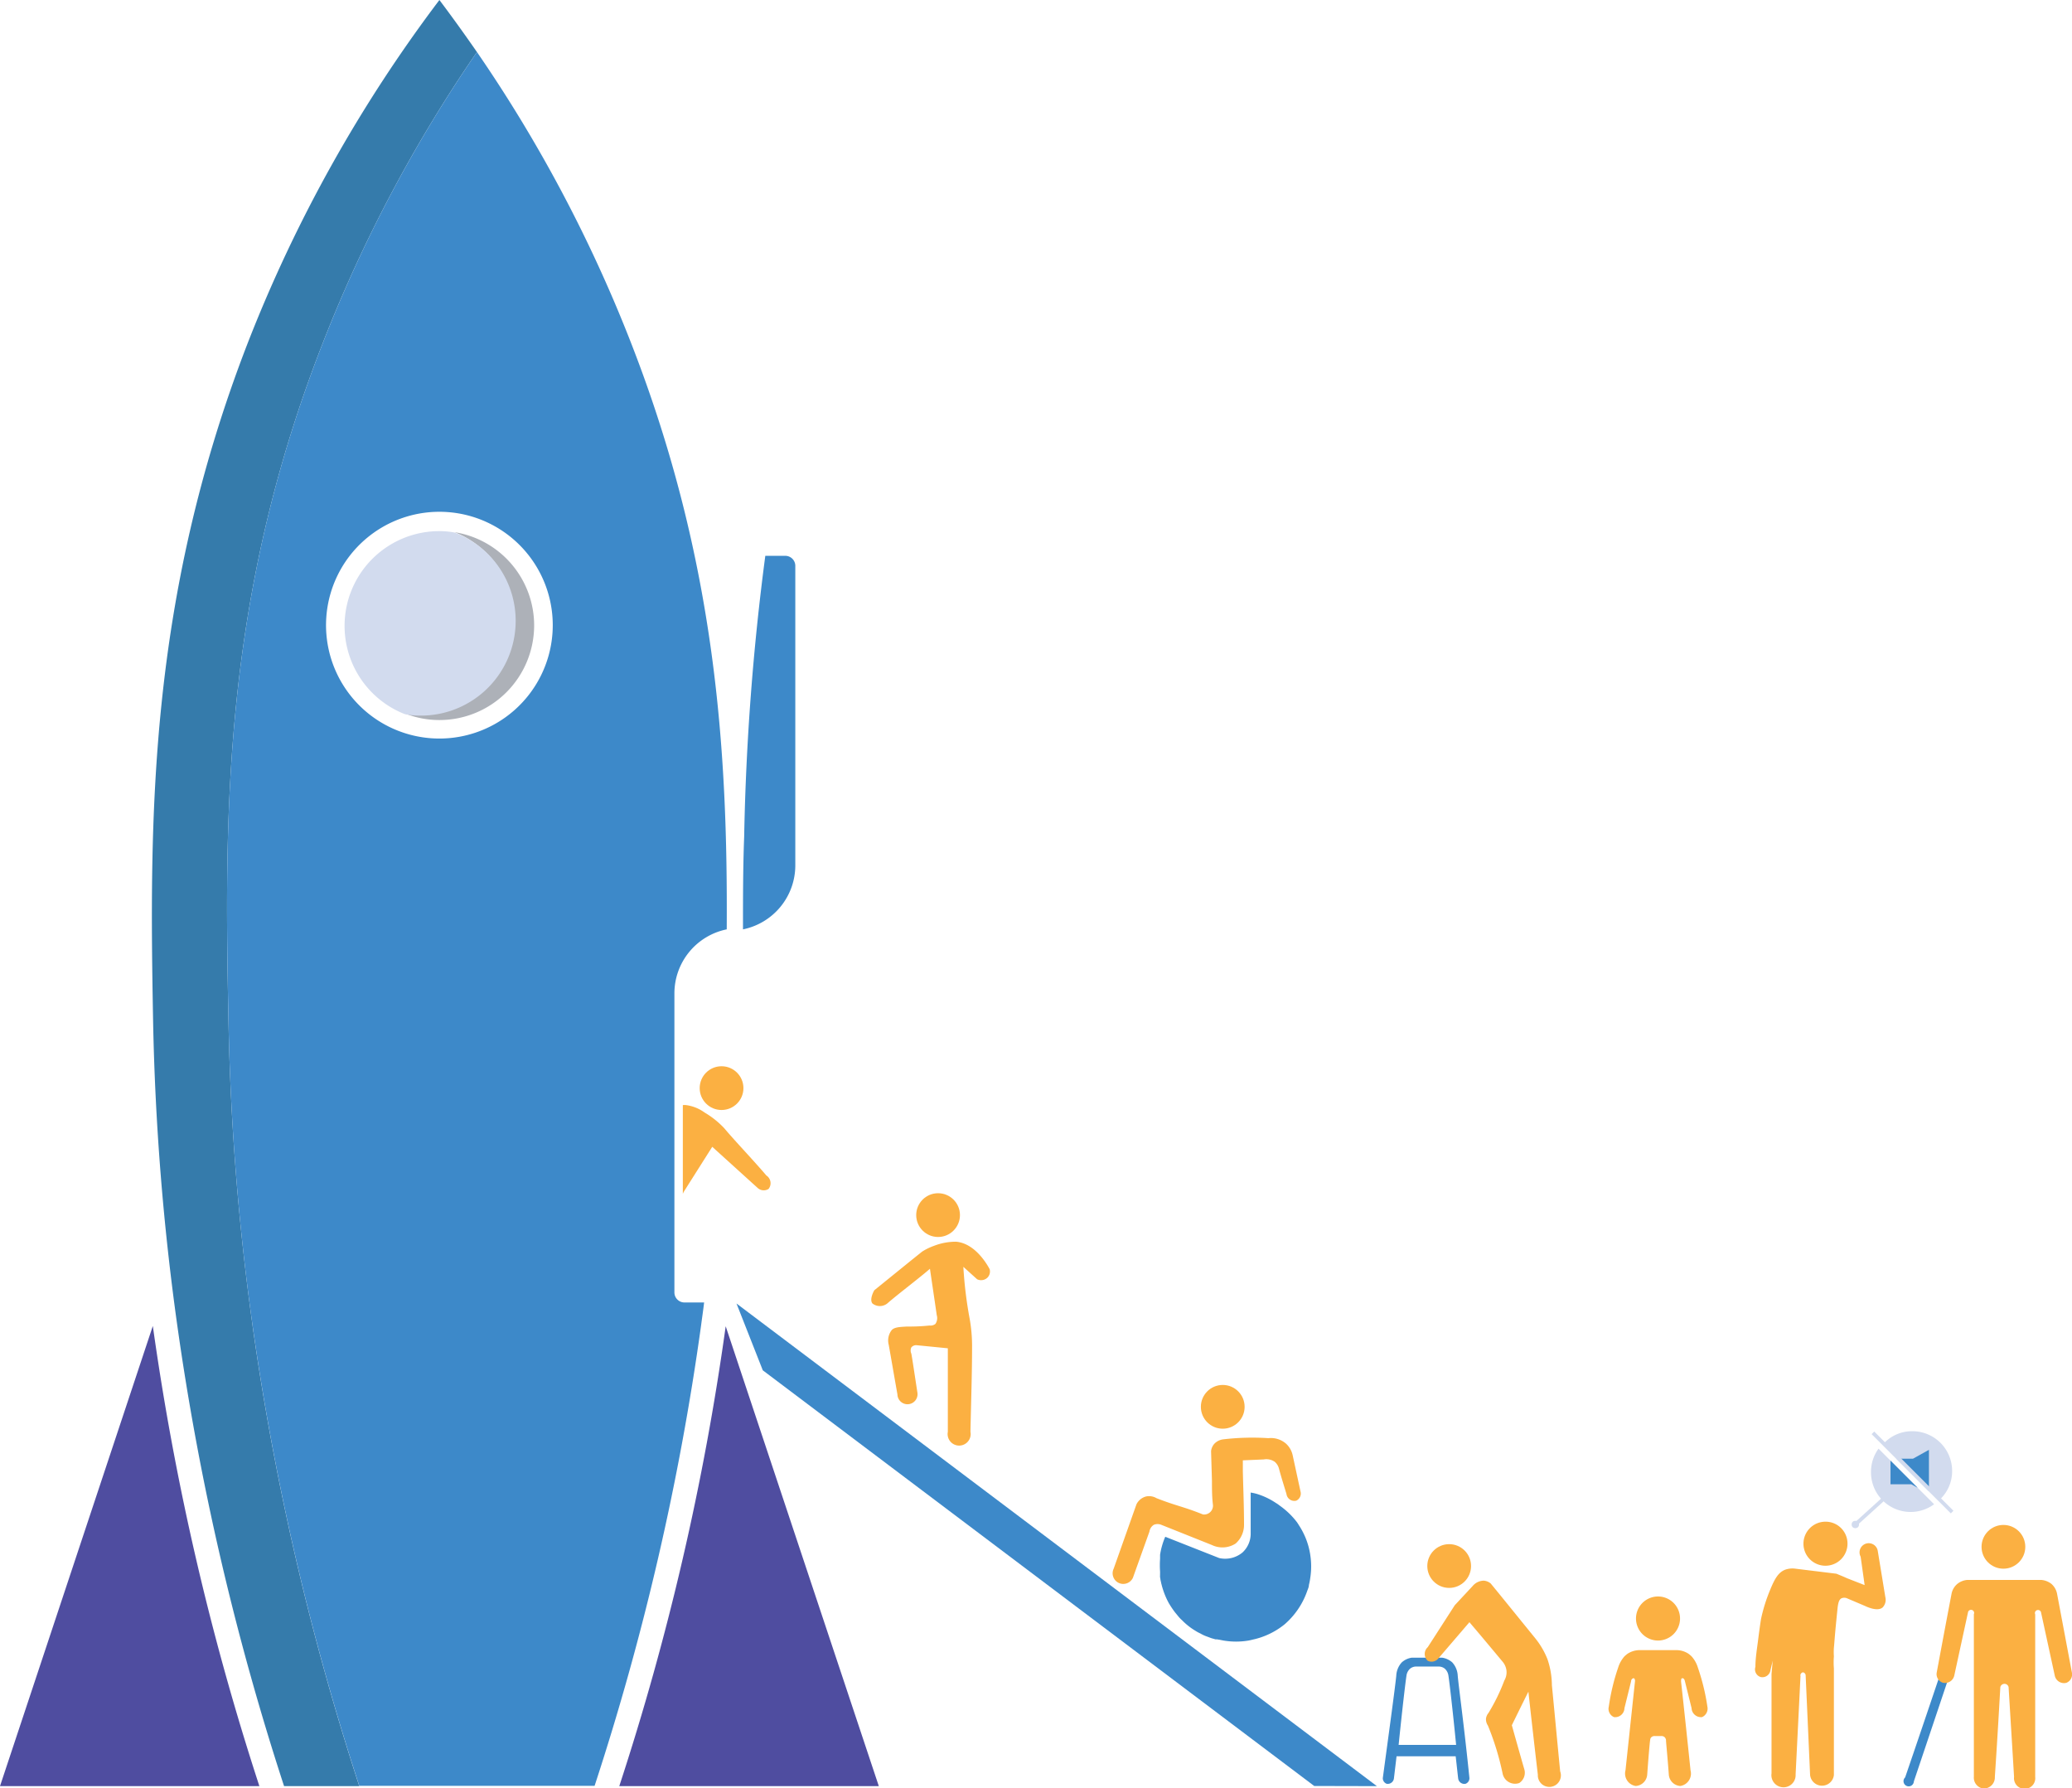<svg xmlns="http://www.w3.org/2000/svg" viewBox="0 0 140.19 120.96"><defs><style>.cls-1{fill:#fbb042;}.cls-2{fill:#357bab;}.cls-3{fill:#4f4da0;}.cls-4{fill:#3d89c9;}.cls-5{fill:#adb1b8;}.cls-6,.cls-7,.cls-8{fill:#d2dbee;}.cls-7,.cls-8{stroke:#d2dbee;stroke-miterlimit:10;stroke-width:0.25px;}.cls-8{stroke-linecap:round;}</style></defs><g id="Layer_2" data-name="Layer 2"><g id="Layer_1-2" data-name="Layer 1"><path class="cls-1" d="M75.35,106.12a.72.72,0,1,0,1.3.62l1.12-3.13a.65.65,0,0,1,.3-.46.67.67,0,0,1,.5,0L82,104.52a1.65,1.65,0,0,0,1.6-.1,1.68,1.68,0,0,0,.57-1.25c0-1.2-.05-2.41-.08-3.62,0-.25,0-.51,0-.76l1.41-.06a1,1,0,0,1,.75.16.93.93,0,0,1,.29.48c.12.46.29,1,.5,1.69a.54.54,0,0,0,.66.46.53.53,0,0,0,.29-.63l-.53-2.45a1.49,1.49,0,0,0-.45-.78,1.56,1.56,0,0,0-1.19-.37,16.9,16.9,0,0,0-3.06.08,1,1,0,0,0-.57.27.88.88,0,0,0-.25.53l.06,2c0,.56,0,1.11.07,1.66a.6.6,0,0,1-.68.62c-1.37-.55-1.76-.56-3.14-1.1a1,1,0,0,0-.69-.12,1,1,0,0,0-.67.54Z"/><path class="cls-2" d="M17.09,89.7a181.35,181.35,0,0,0,7.22,31.13H19.22A182.18,182.18,0,0,1,12,89.7v0a171.68,171.68,0,0,1-1.64-20.54C10.11,55.48,10,40.7,16.74,23.26A96.74,96.74,0,0,1,29.73,0q1.2,1.59,2.54,3.52A96.63,96.63,0,0,0,21.82,23.26C15,40.7,15.19,55.48,15.46,69.14a171.43,171.43,0,0,0,1.63,20.54Z"/><path class="cls-3" d="M17.55,120.83H0L10.34,89.7A181.24,181.24,0,0,0,17.55,120.83Z"/><path class="cls-4" d="M45.63,67.19a4.42,4.42,0,0,1,3.54-4.32c.07-11.93-.69-24.82-6.45-39.61A96.63,96.63,0,0,0,32.27,3.52,96.63,96.63,0,0,0,21.82,23.26C15,40.7,15.19,55.48,15.46,69.14a171.43,171.43,0,0,0,1.63,20.54v0a181.35,181.35,0,0,0,7.22,31.13H40.23a178.89,178.89,0,0,0,7.2-31.11l0,0c.07-.54.15-1.07.21-1.59H46.32a.68.68,0,0,1-.69-.68ZM37.38,42.83a7.67,7.67,0,1,1-7.12-8.19A7.67,7.67,0,0,1,37.38,42.83Z"/><path class="cls-3" d="M59.46,120.83H41.9a178.89,178.89,0,0,0,7.2-31.11l0,0Z"/><path class="cls-5" d="M36.14,42.29a6.41,6.41,0,0,1-6.41,6.42,6.25,6.25,0,0,1-2.34-.45,5.49,5.49,0,0,0,1.08.1A6.4,6.4,0,0,0,30.75,36,6.39,6.39,0,0,1,36.14,42.29Z"/><path class="cls-6" d="M34.89,42a6.41,6.41,0,0,1-6.42,6.41,5.49,5.49,0,0,1-1.08-.1,6.41,6.41,0,0,1,2.34-12.38,5.69,5.69,0,0,1,1,.09A6.37,6.37,0,0,1,34.89,42Z"/><path class="cls-4" d="M83.13,110.77l.38,0Z"/><path class="cls-4" d="M82.32,110.66a4.5,4.5,0,0,0,.81.11l-.38,0Z"/><path class="cls-4" d="M83.51,110.8a4.84,4.84,0,0,0,.94-.08A4.84,4.84,0,0,1,83.51,110.8Z"/><path class="cls-4" d="M84.89,110.62a5.15,5.15,0,0,0,2-1A4.83,4.83,0,0,1,84.89,110.62Z"/><path class="cls-4" d="M88.36,107.37c0,.1-.07.21-.11.31a5,5,0,0,1-1.4,1.9A5.27,5.27,0,0,0,88.36,107.37Z"/><path class="cls-4" d="M88.49,106.92a3.89,3.89,0,0,0,.09-.47,5,5,0,0,0,0-1.55A4.77,4.77,0,0,1,88.49,106.92Z"/><circle class="cls-1" cx="82.73" cy="95.17" r="1.48"/><path class="cls-4" d="M50.27,62.87c0-2.12,0-4.21.08-6.27a168.76,168.76,0,0,1,1.43-19h1.34a.68.68,0,0,1,.69.68V58.55A4.42,4.42,0,0,1,50.27,62.87Z"/><path class="cls-4" d="M88.92,120.82,51.61,92.7l-1.78-4.52,43.33,32.65Z"/><path class="cls-4" d="M98.63,113.37a1.44,1.44,0,0,0-.37-.91,1.32,1.32,0,0,0-.69-.32l-.95,0h-.1l-1,0a1.29,1.29,0,0,0-.68.32,1.44,1.44,0,0,0-.37.91c-.08.79-.43,3.36-.91,6.91a.4.4,0,0,0,.26.39.42.42,0,0,0,.49-.35l.18-1.51,2,0,2,0c.06.5.11,1,.17,1.51a.42.42,0,0,0,.5.35.4.4,0,0,0,.26-.39C99.06,116.73,98.7,114.16,98.63,113.37Zm-2,4.67h-2c.25-2.44.46-4.23.53-4.68a.77.77,0,0,1,.25-.48.64.64,0,0,1,.42-.14h1.49a.66.66,0,0,1,.43.14.77.77,0,0,1,.25.48c.07.45.28,2.24.52,4.68Z"/><circle class="cls-1" cx="98.05" cy="105.94" r="1.48"/><path class="cls-4" d="M128.9,120.24a.35.35,0,1,0,.59.27q1.17-3.48,2.35-7a.31.31,0,1,0-.58-.22C130.47,115.63,129.69,117.94,128.9,120.24Z"/><path class="cls-1" d="M100.86,107.12c.69.84,1.74,2.14,3,3.69a5.44,5.44,0,0,1,.84,1.43A5.58,5.58,0,0,1,105,114c.19,1.94.37,3.89.56,5.83a.78.78,0,1,1-1.51.23q-.33-2.81-.64-5.62c-.38.76-.75,1.51-1.12,2.27.28,1,.56,2,.85,3a.83.83,0,0,1-.35.91.86.86,0,0,1-1.12-.62,18.35,18.35,0,0,0-1-3.27.76.76,0,0,1-.13-.46.75.75,0,0,1,.17-.39,12.91,12.91,0,0,0,1.07-2.19,1.11,1.11,0,0,0,.15-.65,1.13,1.13,0,0,0-.25-.61c-.75-.9-1.5-1.8-2.26-2.69l-2.11,2.46a.59.59,0,0,1-.71.15.62.62,0,0,1,0-.92l1.83-2.84,1.21-1.3a1,1,0,0,1,.75-.36A.83.83,0,0,1,100.86,107.12Z"/><circle class="cls-1" cx="63.47" cy="82.2" r="1.48"/><path class="cls-1" d="M64.69,84c1.37.12,2.2,1.73,2.27,1.86a.59.59,0,0,1-.16.58.62.62,0,0,1-.69.1l-.93-.84a27.77,27.77,0,0,0,.43,3.53h0A10.53,10.53,0,0,1,65.77,91c0,1.95-.07,3.91-.11,5.86a.78.78,0,1,1-1.53,0c0-1.88,0-3.77,0-5.65L62,91a.42.42,0,0,0-.34.15.5.5,0,0,0,0,.42c.07.37.21,1.33.41,2.63a.68.68,0,1,1-1.35.13c-.2-1.12-.39-2.24-.59-3.36a1.14,1.14,0,0,1,.21-1c.19-.18.47-.2,1-.23.38,0,.86,0,1.55-.07a.53.53,0,0,0,.4-.11.69.69,0,0,0,.09-.59c-.15-1.05-.31-2.1-.46-3.14-.67.59-2.22,1.76-2.89,2.35a.81.81,0,0,1-1,0c-.23-.28.11-.88.13-.9l2.47-2,.76-.61a4,4,0,0,1,.8-.39A4.09,4.09,0,0,1,64.69,84Z"/><path class="cls-1" d="M140.18,113.13q-.5-2.66-1-5.31a1.19,1.19,0,0,0-.38-.67,1.29,1.29,0,0,0-.69-.27h-5a1.23,1.23,0,0,0-.68.27,1.16,1.16,0,0,0-.39.67c-.34,1.77-.67,3.54-1,5.31a.61.61,0,0,0,.4.7.64.64,0,0,0,.78-.46l.93-4.28a.21.21,0,1,1,.4.11v11a.74.74,0,0,0,.63.79.75.75,0,0,0,.79-.78q.2-3,.37-6.08a.29.29,0,0,1,.28-.22.28.28,0,0,1,.28.22c.12,2,.25,4.06.37,6.08a.72.72,0,1,0,1.43,0c0-3.66,0-7.31,0-11a.21.21,0,1,1,.4-.11l.93,4.28a.64.64,0,0,0,.78.46A.61.61,0,0,0,140.18,113.13Z"/><path class="cls-1" d="M125,104.42a1.49,1.49,0,1,1-1.48-1.48A1.48,1.48,0,0,1,125,104.42Z"/><path class="cls-6" d="M130.86,101.76a2.68,2.68,0,0,1-4.27-2.17A2.66,2.66,0,0,1,127.1,98Z"/><path class="cls-6" d="M132.08,99.52a2.62,2.62,0,0,1-.92,2l-3.78-3.79a2.61,2.61,0,0,1,2-.91A2.69,2.69,0,0,1,132.08,99.52Z"/><path class="cls-1" d="M118.77,112.76c0-.61.11-1.23.19-1.88.06-.47.12-.92.19-1.36a11.18,11.18,0,0,1,.63-2c.32-.78.57-1.16,1-1.33a1.48,1.48,0,0,1,.62-.08l2.85.35.46.19.27.12,1.18.46-.27-1.92a.62.62,0,1,1,1.16-.38l.51,3.11a.75.75,0,0,1-.18.7c-.36.31-1.11-.06-1.22-.11l-1.2-.51a.49.49,0,0,0-.36,0c-.21.1-.25.43-.29.85-.19,1.85-.18,2-.23,2.5a4.05,4.05,0,0,0,0,.58,4.92,4.92,0,0,0,0,.81v7.22a.81.81,0,0,1-1.61,0l-.3-6.73a.22.22,0,0,0-.18-.22.21.21,0,0,0-.17.26l-.33,6.65a.82.82,0,1,1-1.63-.07c0-2.24,0-4.48,0-6.72l.08-.91-.15.63a.55.55,0,0,1-.66.48A.54.54,0,0,1,118.77,112.76Z"/><polygon class="cls-4" points="127.91 98.81 129.75 100.65 129.32 100.41 127.91 100.41 127.91 98.81"/><polygon class="cls-4" points="130.51 98.08 130.51 100.87 128.32 98.68 129.43 98.68 130.51 98.08"/><line class="cls-7" x1="126.72" y1="96.93" x2="132.08" y2="102.29"/><line class="cls-8" x1="125.56" y1="103.1" x2="127.36" y2="101.47"/><circle class="cls-6" cx="125.53" cy="103.13" r="0.25"/><circle class="cls-1" cx="135.55" cy="104.64" r="1.48"/><path class="cls-1" d="M113.67,109.49a1.49,1.49,0,1,1-1.49-1.49A1.49,1.49,0,0,1,113.67,109.49Z"/><path class="cls-1" d="M115.52,115.45a14.42,14.42,0,0,0-.64-2.63,2,2,0,0,0-.42-.76,1.88,1.88,0,0,0-.21-.18,1.48,1.48,0,0,0-.76-.25h-2.62a1.51,1.51,0,0,0-.76.25s-.12.09-.21.18a2.1,2.1,0,0,0-.42.76,14.27,14.27,0,0,0-.63,2.63.61.61,0,0,0,.35.71.63.63,0,0,0,.71-.61l.45-1.82c0-.14.13-.21.18-.2s.1.11.08.23q-.32,3-.64,6a.85.85,0,0,0,.69,1.06.83.83,0,0,0,.78-.78c.09-1.25.17-2.17.2-2.34a.26.26,0,0,1,.08-.18.32.32,0,0,1,.22-.08h.46a.32.32,0,0,1,.22.08.34.34,0,0,1,.09.18c0,.17.1,1.09.19,2.34a.83.83,0,0,0,.78.78.85.85,0,0,0,.69-1.06q-.31-3-.64-6c0-.12,0-.22.08-.23s.15.06.18.2l.45,1.82a.64.64,0,0,0,.71.61A.63.63,0,0,0,115.52,115.45Z"/><circle class="cls-1" cx="48.82" cy="73.61" r="1.48"/><path class="cls-1" d="M52,80.43a.61.61,0,0,1-.73-.06l-3.08-2.79-1.9,3a1.48,1.48,0,0,0-.09.18v-6a.89.89,0,0,1,.23,0,2.73,2.73,0,0,1,1.24.5A6,6,0,0,1,49,76.32c.72.86,2.13,2.34,2.85,3.2A.62.62,0,0,1,52,80.43Z"/><path class="cls-4" d="M78.46,106.42a5.33,5.33,0,0,0,.58,1.74A4.77,4.77,0,0,1,78.46,106.42Z"/><path class="cls-4" d="M88.65,106.75a3.89,3.89,0,0,1-.09.47c0,.15-.08.3-.13.45a5.27,5.27,0,0,1-1.51,2.21,5.15,5.15,0,0,1-2,1l-.44.1a5.1,5.1,0,0,1-1.7,0l-.43-.08-.11,0-.28-.08-.43-.16a3.18,3.18,0,0,1-.32-.16,2.57,2.57,0,0,1-.33-.18,4.4,4.4,0,0,1-.9-.71,2.23,2.23,0,0,1-.26-.27l-.23-.28a6.47,6.47,0,0,1-.42-.63,5.33,5.33,0,0,1-.58-1.74c0-.12,0-.24,0-.37a6.33,6.33,0,0,1,0-.87c0-.09,0-.18,0-.27a5,5,0,0,1,.35-1.22l3.65,1.44a1.83,1.83,0,0,0,1.58-.38,1.73,1.73,0,0,0,.55-1.29l0-2.76a3,3,0,0,1,.54.13,4.81,4.81,0,0,1,1.16.57,2,2,0,0,1,.26.18A5.27,5.27,0,0,1,87.77,103l.19.3a5.15,5.15,0,0,1,.36.7,4.94,4.94,0,0,1,.33,1.18A5,5,0,0,1,88.65,106.75Z"/></g></g></svg>